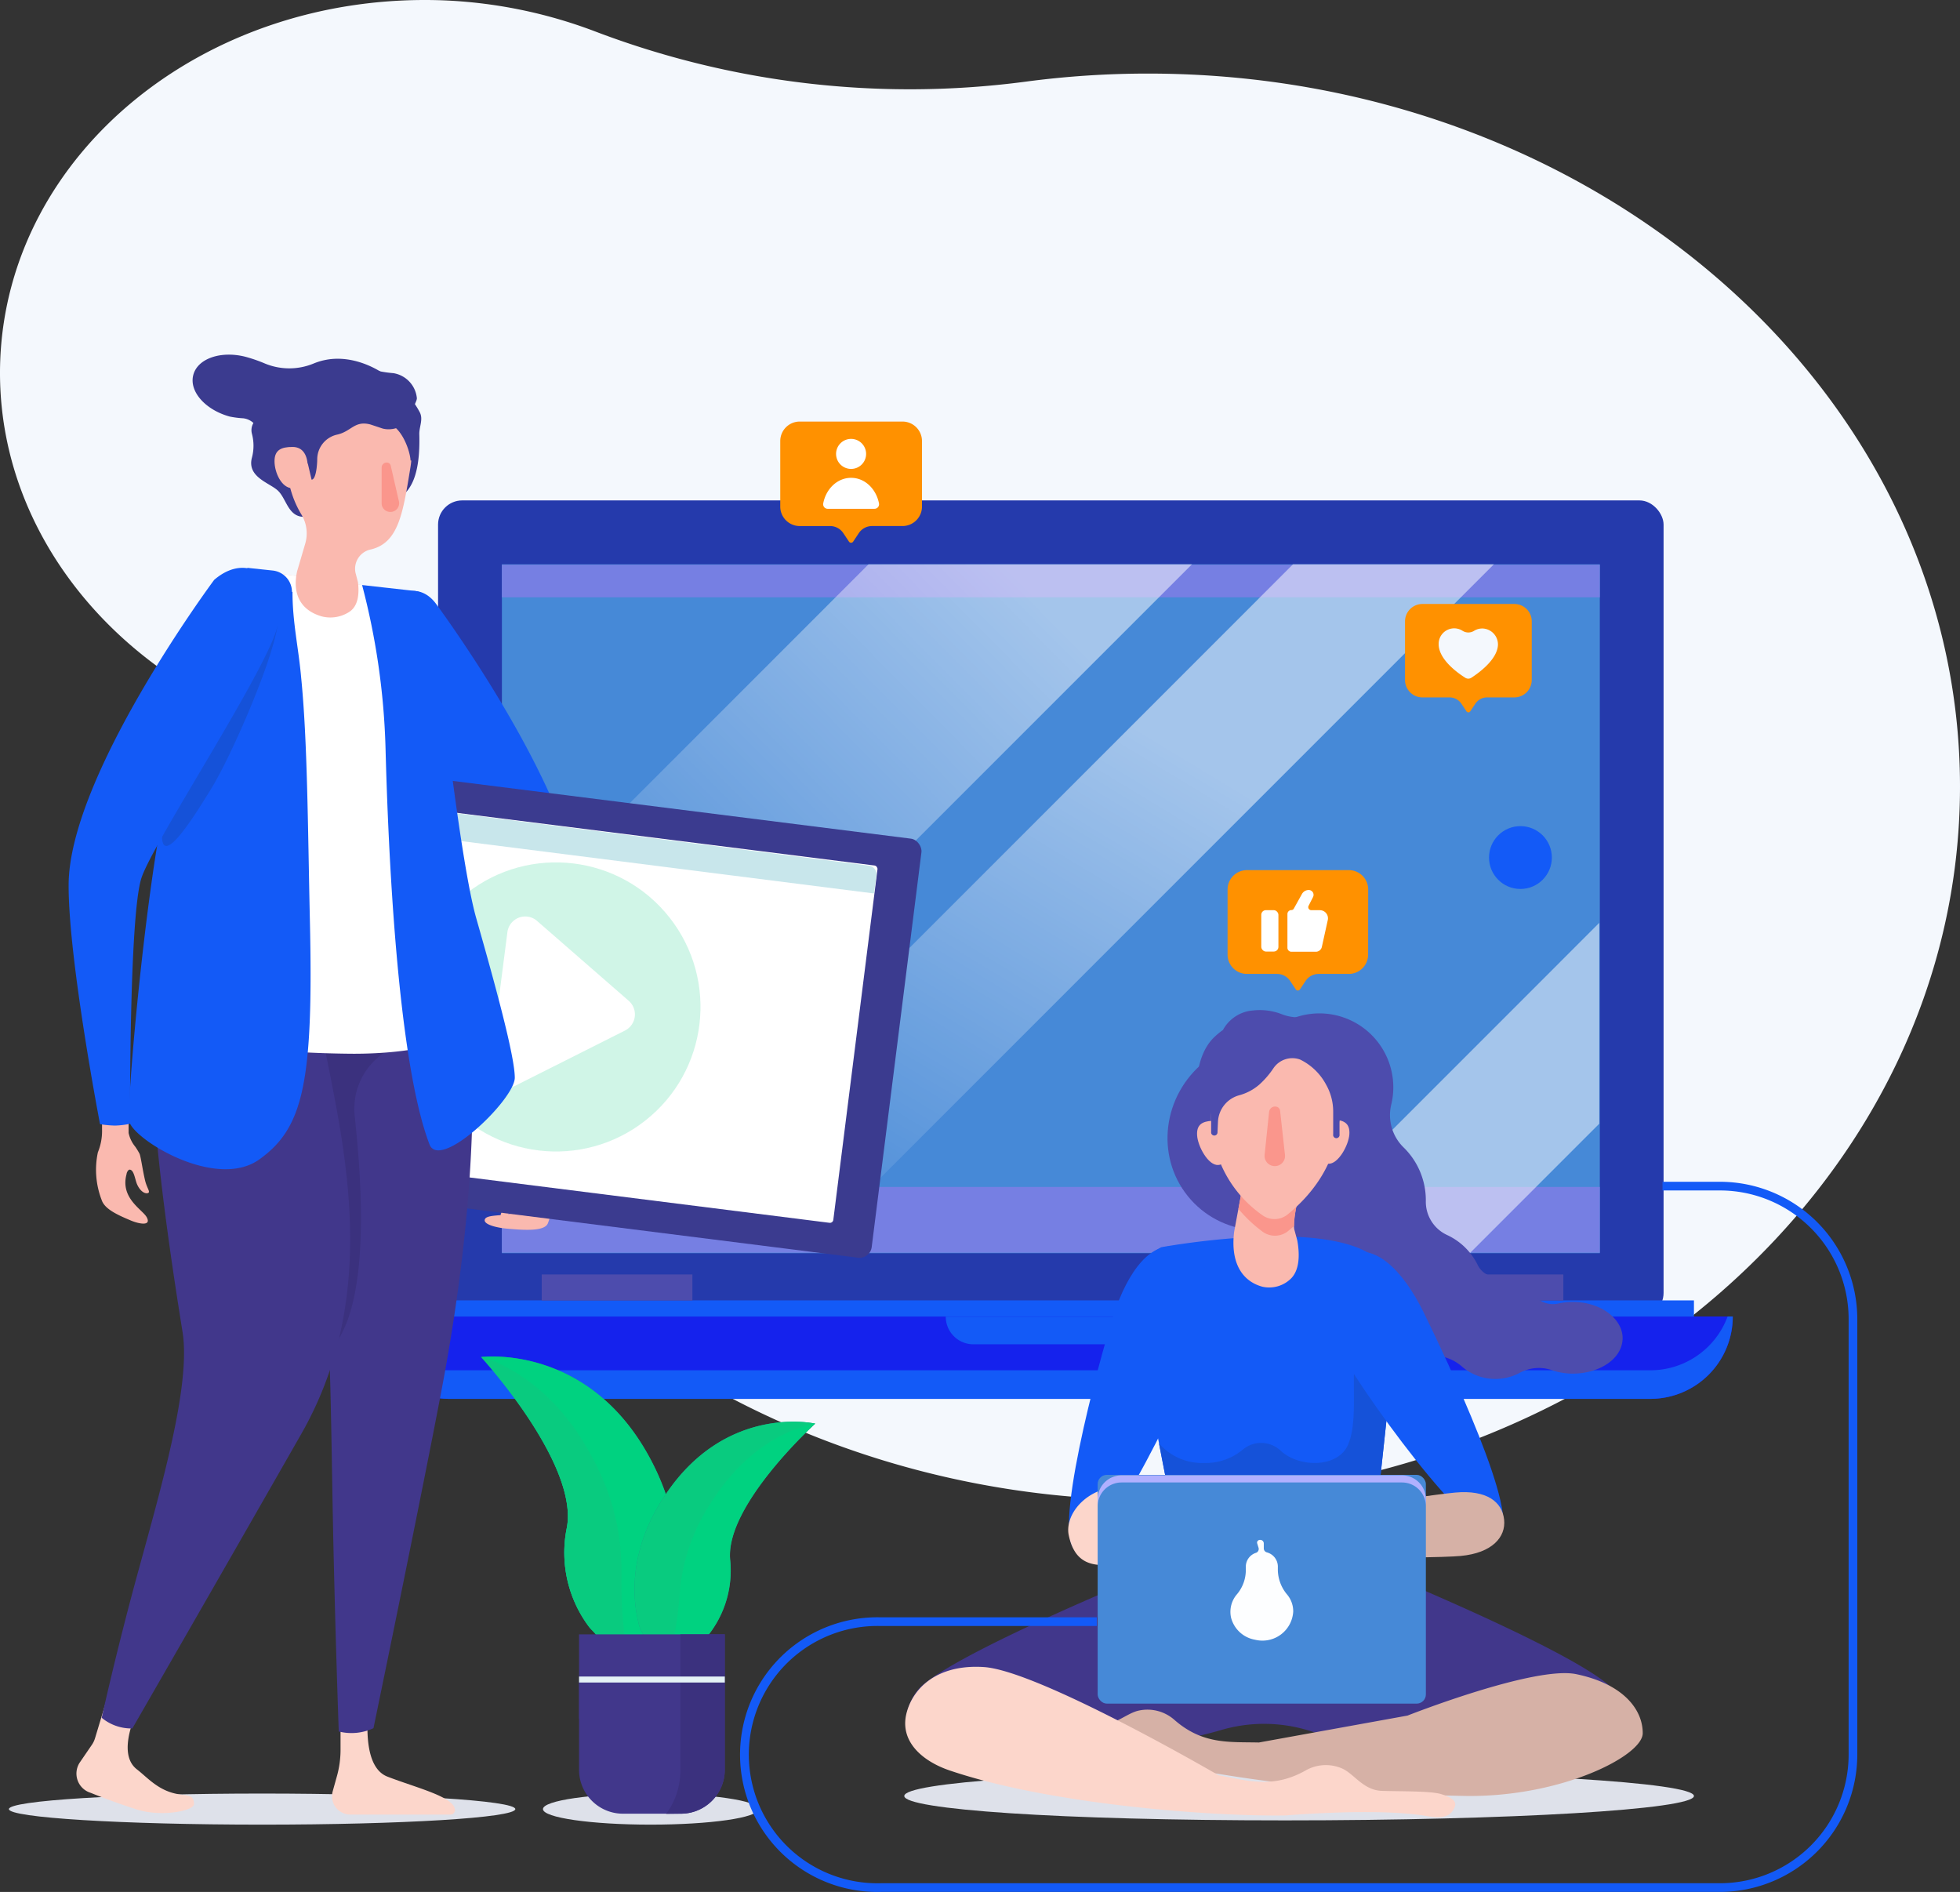<svg xmlns="http://www.w3.org/2000/svg" xmlns:xlink="http://www.w3.org/1999/xlink" width="718" height="693" viewBox="0 0 718 693"><rect x="0" y="0" width="718" height="693" fill="#333333" stroke="none"/><defs><style>.a{fill:#f4f8fd;}.b{fill:#dee1ea;}.c{fill:#253aac;}.d{fill:#4689d7;}.e{fill:#767fe3;}.f{fill:#1522ed;}.g{fill:#135af7;}.h{fill:#4d4cad;}.i,.j,.k{opacity:0.51;}.i{fill:url(#a);}.j{fill:url(#b);}.k,.m{fill:#fff;}.l{fill:#ff9100;}.n{fill:#fcd6cb;}.o{fill:#fab9af;}.p{fill:#3b3b8f;}.q{fill:#c8e6eb;}.ab,.r{fill:#09cb7f;}.r{opacity:0.19;}.s{fill:#41378b;}.t{fill:#3b317e;}.u{fill:#1552d9;}.v{fill:#fa968c;}.w{fill:#d6b1a6;}.x{fill:#b0b0ff;}.y{fill:#fdfeff;}.z{fill:#1c9585;}.aa{fill:#00d280;}.ac{fill:#e4f2f6;}</style><linearGradient id="a" x1="0.751" y1="0.019" x2="0.079" y2="0.685" gradientUnits="objectBoundingBox"><stop offset="0" stop-color="#fff"/><stop offset="1" stop-color="#fff" stop-opacity="0"/></linearGradient><linearGradient id="b" x1="0.67" y1="0.283" x2="0.149" y2="0.949" xlink:href="#a"/></defs><path class="a" d="M420.543,26.912A339.238,339.238,0,0,0,375.48,29.9,323.99,323.99,0,0,1,217.84,11.418,176.413,176.413,0,0,0,162.3.084C75.444-3.091,2.848,55.867.054,132.16-1.534,176.8,21.2,217.437,57.724,244.138A200.017,200.017,0,0,1,131.653,351.8c32.963,117.027,155.322,197.542,288.89,197.542,164.245,0,297.432-116.963,297.432-261.262S584.788,26.912,420.543,26.912Z" transform="translate(0.025 0.039)"/><path class="b" d="M186.515,212.522c0,3.18-41.529,5.692-92.726,5.692S1,215.67,1,212.522s41.5-5.692,92.726-5.692S186.515,209.374,186.515,212.522Z" transform="translate(2.258 450.126)"/><path class="b" d="M141.513,212.522c0,3.18-17.68,5.692-39.463,5.692S62.62,215.67,62.62,212.522s17.648-5.692,39.431-5.692S141.513,209.374,141.513,212.522Z" transform="translate(136.285 450.126)"/><path class="b" d="M393.726,213.257c0,4.929-67.1,8.935-149.837,8.935s-139.439-4.007-139.439-8.935,56.666-8.967,139.439-8.967S393.726,208.3,393.726,213.257Z" transform="translate(226.81 444.589)"/><rect class="c" width="448.938" height="299.133" rx="8.85" transform="translate(160.473 183.295)"/><rect class="d" width="402.194" height="252.325" transform="translate(183.859 206.696)"/><rect class="e" width="402.194" height="24.104" transform="translate(183.859 434.761)"/><rect class="e" width="402.194" height="11.956" transform="translate(183.859 206.839)"/><path class="f" d="M512.817,181.977H72.687A30.177,30.177,0,0,1,42.51,151.8H542.995A30.177,30.177,0,0,1,512.817,181.977Z" transform="translate(91.787 330.402)"/><path class="g" d="M512.817,171.581H72.687a30.177,30.177,0,0,1-28.3-19.811H42.51a30.177,30.177,0,0,0,30.177,30.273h440.1a30.177,30.177,0,0,0,30.177-30.177h-1.876A30.177,30.177,0,0,1,512.817,171.581Z" transform="translate(91.787 330.336)"/><rect class="g" width="471.929" height="5.915" transform="translate(148.607 476.317)"/><path class="g" d="M176.059,161.932H119.2A10.112,10.112,0,0,1,109.09,151.82h77.081A10.112,10.112,0,0,1,176.059,161.932Z" transform="translate(237.365 330.464)"/><rect class="h" width="55.203" height="9.54" transform="translate(198.44 466.818)"/><rect class="h" width="55.203" height="9.54" transform="translate(517.495 466.818)"/><path class="i" d="M192.1,65.09,57.97,199.25V317.415h.286L310.581,65.09Z" transform="translate(126.068 141.606)"/><path class="j" d="M69.76,317.415h73.583L395.636,65.09H322.053Z" transform="translate(151.607 141.606)"/><path class="k" d="M219.991,227.32,267.308,180V106.42L146.44,227.32Z" transform="translate(318.556 231.596)"/><path class="l" d="M117.417,41.75a7.14,7.14,0,0,0-7.14-7.14H72.64a7.14,7.14,0,0,0-7.14,7.14V65.743a7.14,7.14,0,0,0,7.14,7.14H83.752a5.816,5.816,0,0,1,4.809,2.542L90.68,78.6a.911.911,0,0,0,1.515,0l2.119-3.178a5.816,5.816,0,0,1,4.8-2.542h11.123a7.14,7.14,0,0,0,7.182-7.14Z" transform="translate(220.329 119.802)"/><path class="l" d="M151.859,90.642a7.082,7.082,0,0,0-7.082-7.082H107.432a7.082,7.082,0,0,0-7.082,7.082V114.5a7.072,7.072,0,0,0,7.082,7.072h11.033a5.769,5.769,0,0,1,4.771,2.532l2.1,3.152a.914.914,0,0,0,1.513,0l2.1-3.152a5.769,5.769,0,0,1,4.771-2.532h11.033a7.072,7.072,0,0,0,7.082-7.072Z" transform="translate(349.345 235.158)"/><path class="l" d="M206.427,58.577a6.377,6.377,0,0,0-6.386-6.377H166.329A6.377,6.377,0,0,0,160,58.577v21.46a6.377,6.377,0,0,0,6.377,6.386h9.949a5.2,5.2,0,0,1,4.3,2.274l1.895,2.842a.824.824,0,0,0,1.364,0l1.895-2.842a5.183,5.183,0,0,1,4.292-2.274h9.949a6.386,6.386,0,0,0,6.4-6.386Z" transform="translate(354.696 169.029)"/><path class="m" d="M95.806,46.087a5.5,5.5,0,1,1-5.5-5.487,5.5,5.5,0,0,1,5.5,5.487Z" transform="translate(221.471 120.159)"/><path class="m" d="M99.154,65.425a1.674,1.674,0,0,0,1.642-1.97c-1.059-5.36-5.2-9.375-10.222-9.375s-9.195,4.015-10.212,9.375A1.663,1.663,0,0,0,82,65.425Z" transform="translate(221.206 120.941)"/><path class="m" d="M135.984,101.534a2.974,2.974,0,0,0-2.879-3.657h-3.152a1.124,1.124,0,0,1-1.051-1.492l1.692-3.331a1.776,1.776,0,0,0-1.587-2.574h0a2.848,2.848,0,0,0-2.49,1.482l-2.984,5.37a.988.988,0,0,1-.862.5A1.461,1.461,0,0,0,121.21,99.3v12.252a1.461,1.461,0,0,0,1.461,1.545h8.942a2.259,2.259,0,0,0,2.207-1.765Z" transform="translate(350.408 235.514)"/><path class="a" d="M188.984,61.677a5.685,5.685,0,0,0-3.013.853,3.942,3.942,0,0,1-4.207,0A5.685,5.685,0,0,0,173,67.115c-.246,5.751,6.954,10.858,9.759,12.62a2.056,2.056,0,0,0,2.189,0c2.71-1.753,9.579-6.689,9.769-12.09a5.846,5.846,0,0,0-5.732-5.969Z" transform="translate(354.023 168.532)"/><circle class="g" cx="11.509" cy="11.509" r="11.509" transform="translate(545.469 302.601)"/><path class="n" d="M21.782,197.157,15.613,217.6a8.936,8.936,0,0,1-1.208,2.544l-4.356,6.36A7.377,7.377,0,0,0,14.023,237.7s7.727,3.18,16.822,6.074,20.987.509,20.987-1.94c0-5.469-5.088-1.145-13.61-6.837-2.862-1.908-4.738-3.911-7.346-5.946-7.314-5.756-.922-20.32,3.561-28.619a5.024,5.024,0,0,0-3.4-7.314l-2.1-.445a6.137,6.137,0,0,0-7.155,4.484Z" transform="translate(19.222 419)"/><path class="o" d="M63.116,159.414c.922-4.007,1.431-8.141,1.972-9.7a19.975,19.975,0,0,1,1.654-2.671,12.052,12.052,0,0,0,2.417-5.024v-6.869c0-3.18,1.622-5.851,4.929-5.851h0c3.625,0,5.247,3.18,4.833,6.646v4.8a20.16,20.16,0,0,0,1.495,8.363,30.94,30.94,0,0,1-1.336,17.426c-1.049,3.18-8.872,2.608-14.977,2.067-4.134-.35-9-1.654-8.109-3.5,1.367-2.862,16.408.859,13.9-8.013,0-.413-.509-1.526-1.081-1.526-1.654,0-1.94,3.625-2.735,5.406-1.113,2.512-2.894,3.53-3.975,3.18S62.607,162.307,63.116,159.414Z" transform="translate(121.66 281.439)"/><path class="g" d="M66.268,72.57S119.69,144.4,119.69,184.6c0,27.506-11.543,87.352-11.543,87.352a38.843,38.843,0,0,1-5.469.509,27.854,27.854,0,0,1-5.5-.7s.35-76.318-4.229-90.087-49.225-78.7-50.083-93.044S57.237,60.964,66.268,72.57Z" transform="translate(93.238 148.299)"/><rect class="p" width="244.089" height="154.734" rx="4.48" transform="matrix(0.992, 0.125, -0.125, 0.992, 95.971, 277.234)"/><rect class="m" width="213.689" height="131.934" rx="1.24" transform="matrix(0.992, 0.125, -0.125, 0.992, 109.622, 290.465)"/><path class="q" d="M246.064,127.915l.859-6.614a3.18,3.18,0,0,0-2.8-3.593L38.48,91.6a3.18,3.18,0,0,0-3.593,2.8l-.827,6.614Z" transform="translate(74.12 199.354)"/><circle class="r" cx="52.945" cy="52.945" r="52.945" transform="translate(129.329 359.847) rotate(-38.11)"/><path class="m" d="M56.554,160.771l6.36-49.352a6.582,6.582,0,0,1,10.843-4.134l33.612,29.287A6.614,6.614,0,0,1,106,147.447L66.189,167.48a6.582,6.582,0,0,1-9.635-6.71Z" transform="translate(122.962 230.019)"/><path class="n" d="M41.4,199.95v17.012A36,36,0,0,1,40,227.2l-1.463,5.247A6.71,6.71,0,0,0,44.9,241H81.561a1.685,1.685,0,0,0,1.749-1.4c.413-4.961-13.928-8.3-24.74-12.5-8.236-3.18-7.791-17.966-6.773-26.616a5.215,5.215,0,0,0-5.628-5.787h0A5.215,5.215,0,0,0,41.4,199.95Z" transform="translate(83.349 423.649)"/><rect class="m" width="6.284" height="15.163" rx="1.7" transform="translate(462.034 333.376)"/><path class="p" d="M22.409,48.347c1.526-6.01,10.017-9,19.079-6.71a55.3,55.3,0,0,1,7.25,2.512,23.309,23.309,0,0,0,17.68,0,22.991,22.991,0,0,1,8.84-1.781c12.91,0,25.089,9.985,30.114,19.588,1.367,2.576-.223,5.31-.159,8.077.827,30.241-14.246,25.6-30.622,25.6s-28.047-9.54-28.047-22.641V71.306a6.614,6.614,0,0,0-5.819-7.123,34.309,34.309,0,0,1-4.961-.636C26.829,61.1,20.851,54.357,22.409,48.347Z" transform="translate(48.39 89.034)"/><path class="o" d="M133.653,233.725,110.916,73.967,49.576,65.54,17.65,232.58Z" transform="translate(38.553 142.65)"/><path class="s" d="M32.64,122.822l67.923-5.692s6.837,49.479-10.335,139.025c-8.013,42.007-24.644,122.267-24.644,122.267a19.079,19.079,0,0,1-12.72,1.208s-1.272-35.392-2.067-73.519c-.731-36.569-.954-75.65-3.18-88.433C42.625,191.571,32.64,122.822,32.64,122.822Z" transform="translate(71.23 254.589)"/><path class="t" d="M75.96,123.722a24.708,24.708,0,0,0-17.267,26.33c2.957,27.411,4.865,65.379-6.36,82.328-3.72,5.6-2.608-5.819-4.929-18.6C42.667,187.669,32.65,118.92,32.65,118.92Z" transform="translate(71.252 258.791)"/><path class="s" d="M92.332,130.477c7.028,37.682,22.7,94-7.5,146.911S22.915,385.314,22.915,385.314A16.981,16.981,0,0,1,11.69,381.4s5.279-24.008,12.942-52.023c8.745-32.022,19.843-69.735,16.663-89.387-5.946-36.823-12.72-85.857-10.684-109.707S88.644,110.793,92.332,130.477Z" transform="translate(25.561 247.792)"/><path class="m" d="M133.535,236.014a5.978,5.978,0,0,0,3.18-6.36l-24.93-155.72L50.38,65.54,17.4,229.941a5.6,5.6,0,0,0,4.484,6.678,389.221,389.221,0,0,0,69.958,6.709C114.71,243.328,127.684,238.717,133.535,236.014Z" transform="translate(37.749 142.643)"/><path class="g" d="M74.753,74.3c0,11.225,2.194,20.256,3.18,31.417,2.29,22.927,2.417,53.359,3.18,88.369,1.4,60.259-2.449,76.572-18.507,88.083s-46.776-7.7-47.7-14.119,5.978-85.189,13.769-119.342,29.6-83.218,29.6-83.218l9.254.986A7.886,7.886,0,0,1,74.562,74.3Z" transform="translate(32.393 142.503)"/><path class="u" d="M36.5,146.435C44.064,134.383,61.14,95.111,61.14,84.013L49.343,65.57s-20.956,49.861-28.619,84.013S28.324,159.759,36.5,146.435Z" transform="translate(40.695 142.754)"/><path class="g" d="M41.75,67.47a262.6,262.6,0,0,1,8.586,59.814c.922,34.979,4.134,113.65,16.09,145.035,3.784,9.985,31.258-16.472,31.258-24.39s-7.25-34.343-14.119-58.415C78,170.085,70.528,104.738,67.984,80.253c-.6-5.5-1.431-9.858-6.932-10.621Z" transform="translate(90.897 146.819)"/><path class="p" d="M35.174,48.073a5.12,5.12,0,0,0-5.978,6.36,16.949,16.949,0,0,1,0,8.681c-1.94,7.187,6.519,9.254,9.54,12.147s3.657,9.031,8.84,9.54,17.14-4.07,17.076-9.158C64.684,71.6,47.957,51.253,35.174,48.073Z" transform="translate(63.099 104.484)"/><path class="o" d="M52.129,45.05c-13.674,0-18.793,9.762-19.079,27.792a36.632,36.632,0,0,0,5.374,17.712,13.324,13.324,0,0,1,1.272,10.43L36.707,111.16c-2.035,9.54,2.449,14.628,9.063,16.5a12.72,12.72,0,0,0,10.048-1.654c3.4-2.194,3.689-6.9,3.18-10.907l-.763-2.926a7.187,7.187,0,0,1,5.183-8.967c10.525-2.321,12.052-13.292,14.85-30.368C81.13,55.035,65.835,45.05,52.129,45.05Z" transform="translate(72.124 98.124)"/><path class="p" d="M83.867,54.588A10.271,10.271,0,0,0,75.25,45.4a44.107,44.107,0,0,1-5.5-.795L54.9,41.9c-9.54,0-25.153,5.374-23.181,19.079L33.4,70.265a9.19,9.19,0,0,0,7.918,7.5h0a1.972,1.972,0,0,1,1.685,0A2,2,0,0,1,44.055,79.1l1.24,5.31c1.685,0,2.067-5.756,2.067-7.441a9.285,9.285,0,0,1,7.314-9.063c5.247-1.177,6.36-5.279,12.243-3.689l4.388,1.463c5.024,1.336,11.352-2.29,11.352-7.473C82.659,57.386,83.867,55.605,83.867,54.588Z" transform="translate(68.846 91.283)"/><path class="o" d="M43.779,59.078c0,4.2-1.558,7.568-5.565,7.568S31.6,60.922,31.6,56.725s2.576-5.215,6.614-5.215S43.779,54.912,43.779,59.078Z" transform="translate(68.963 112.2)"/><path class="v" d="M50.36,67.652A3.18,3.18,0,0,1,47.18,71.4h0A3.18,3.18,0,0,1,44,68.447V55.186a1.844,1.844,0,0,1,1.876-1.876,1.463,1.463,0,0,1,1.463,1.177Z" transform="translate(95.805 116.116)"/><path class="p" d="M44.65,49.731c5.342,1.4,8.363,10.239,8.522,13.737h.159a2,2,0,0,0,1.972-2V55.741c0-.986-2.989-7.441-3.975-7.441Z" transform="translate(97.219 105.216)"/><path class="o" d="M29.013,156.775c-.954-4.038-1.463-8.172-2-9.73a23.789,23.789,0,0,0-1.622-2.671,11.7,11.7,0,0,1-2.417-5.024v-6.869c0-3.18-1.622-5.851-4.929-5.851h0c-3.593,0-5.247,3.18-4.8,6.646v4.833a20.479,20.479,0,0,1-1.526,8.331,30.686,30.686,0,0,0,1.367,17.426c1.018,3.18,5.183,5.279,10.875,7.632,2.767,1.145,7.441,2.1,5.66-1.24-1.495-2.83-9.858-6.964-7.377-15.9,0-.445.541-1.526,1.081-1.558,1.654,0,1.972,3.625,2.767,5.406,1.113,2.512,2.862,3.53,3.943,3.18S29.681,159.606,29.013,156.775Z" transform="translate(24.138 275.625)"/><path class="g" d="M61.207,69.888S7.753,141.722,7.88,181.948c0,27.506,11.511,87.32,11.511,87.32a38.958,38.958,0,0,0,5.5.509,29.1,29.1,0,0,0,5.5-.668s-.382-76.477,4.2-90.118,47.73-78.83,49.988-93.012C87,70.937,74.4,58.568,61.207,69.888Z" transform="translate(17.256 142.506)"/><path class="h" d="M263.643,222.562a24.674,24.674,0,0,0-5.183.541,9.094,9.094,0,0,1-9.094-2.989,18.6,18.6,0,0,0-13.61-6.646,7.95,7.95,0,0,1-7-4.42,23.436,23.436,0,0,0-11.225-11,13.419,13.419,0,0,1-7.791-12.4,27.03,27.03,0,0,0-8.013-19.556,16.535,16.535,0,0,1-4.674-15.741,26.773,26.773,0,0,0,.445-10.589A27.061,27.061,0,1,0,161,169.171a27.029,27.029,0,0,0,21.814,43.183,21.78,21.78,0,0,0,2.894-.159A23.341,23.341,0,0,0,210.475,242.4a15.708,15.708,0,0,1,12.37,3.72,18.761,18.761,0,0,0,21.083,2.512,14.818,14.818,0,0,1,11.829-1.145c11.1,4.038,26.075-1.431,26.075-11.8C281.705,228.572,273.628,222.562,263.643,222.562Z" transform="translate(312.578 254.321)"/><path class="s" d="M362.22,229.373c-18.6-15.9-101.757-48.97-101.757-48.97-6.36-2.608-41.116-2.83-46.872-.254,0,0-85.857,34.12-103.124,49.288-4.134,3.657-7.409,11.861-5.215,17.235,5.183,12.465,78.893,9.54,114.731-.954a55.68,55.68,0,0,1,32.244.191c37.173,11.575,114.635,16.853,120.264,4.325C375.035,244.891,374.3,239.708,362.22,229.373Z" transform="translate(227.276 387.993)"/><path class="w" d="M142.587,211.686c6.678,1.177,11.13-3.911,15.9-4.993a14.913,14.913,0,0,1,13.26,3.466c10.335,9,20.065,7.95,30.845,8.2l54.44-9.858s46.586-18.38,61.849-15.168c16.949,3.53,24.326,12.72,24.326,21.623,0,8.268-29.541,23.277-64.2,22.991A633.5,633.5,0,0,1,175.34,227.713s-55.871-14.214-56.411-16.758S135.909,210.51,142.587,211.686Z" transform="translate(258.571 419.894)"/><path class="h" d="M157.7,176.342a1.272,1.272,0,0,1,1.049,1.208,11.321,11.321,0,0,0,2.608,6.9,11.67,11.67,0,0,0,8.9,4.229,5.342,5.342,0,0,1,4.643,2.894,9.54,9.54,0,0,0,3.18,3.5,10.112,10.112,0,0,0,10.239.636,9.856,9.856,0,0,0,3.18-2.576,8.363,8.363,0,0,1,6.678-3.18,10.112,10.112,0,0,0,10.653-10.907,9.826,9.826,0,0,0-2.035-6.36,6.614,6.614,0,0,1-1.526-4.992,8.268,8.268,0,0,0-1.844-6.36,7.981,7.981,0,0,0-3.53-2.48,5.788,5.788,0,0,1-3.4-6.869c.286-1.145.541-2.353.731-3.625,1.558-10.939-9.095-21.56-9.095-21.56h0a6.932,6.932,0,0,1-8.395-1.844l-4.07-4.929a1.177,1.177,0,0,0-1.844,1.431l2.544,3.371a10.557,10.557,0,0,1,0,12.338,18.6,18.6,0,0,0-3.18,7.759,31.45,31.45,0,0,0-.191,7.886,8.268,8.268,0,0,1-5.406,8.713,21.146,21.146,0,0,1-13.26-.954,19.906,19.906,0,0,1-8.3-5.978l-5.342-6.36a1.152,1.152,0,0,0-1.781,1.463l2.7,3.18a6.582,6.582,0,0,1,1.431,3.975C143.361,163.749,148.195,174.466,157.7,176.342Z" transform="translate(301.665 260.483)"/><ellipse class="h" cx="35.678" cy="34.502" rx="35.678" ry="34.502" transform="translate(413.485 411.213) rotate(-38.81)"/><path class="g" d="M194.866,275.29l-19.588.6c-13.228.382-24.74-2.48-26.107-15.645l-18.825-96.637c-.254-6.964,5.31-13.8,11.479-17.044,0,0,54.44-10.08,75.618,1.908l1.685.6A19.588,19.588,0,0,1,229.145,165.3l-10.112,93.9C217.952,271.983,207.681,274.908,194.866,275.29Z" transform="translate(283.56 310.283)"/><path class="u" d="M218.371,146.54c-.763,1.336-1.59,2.608-2.449,3.848a58.924,58.924,0,0,0-10.78,32.594c-.254,10.176.8,20.86-2.29,27.57-3.752,8.172-17.458,8.2-24.231,2.258l-.223-.191a10.43,10.43,0,0,0-13.833-.636,21.274,21.274,0,0,1-14.373,5.024,20.892,20.892,0,0,1-16.5-7.187l8.172,41.975c1.367,13.165,12.879,15.9,26.107,15.645l19.588-.6c12.72-.382,23.086-3.18,24.167-16.09l10.112-93.9a17.9,17.9,0,0,0-3.466-10.3Z" transform="translate(290.863 318.861)"/><path class="g" d="M173.238,175.182c-5.438,17.012-37.014,83.218-46.967,80.038s7.791-68.813,13.228-85.857,14.373-28.238,24.326-25.089S178.644,158.17,173.238,175.182Z" transform="translate(268.283 312.789)"/><path class="g" d="M156.987,177.408c7.886,16.058,50.4,74.855,59.75,70.276s-19.334-64.87-27.188-80.928S171.2,140.9,161.82,145.513,149.228,161.381,156.987,177.408Z" transform="translate(332.083 314.163)"/><path class="w" d="M225.294,172.219c-11.607,1.049-84.395,11.67-83.822,18.094s74.346,6.2,85.857,5.12,16.6-6.9,15.9-13.324S236.933,171.138,225.294,172.219Z" transform="translate(307.768 374.489)"/><path class="o" d="M169.244,134.32H143.805a20.287,20.287,0,0,1,1.177,11.289l-2.449,13.133c-1.495,12.147,3.466,18.38,10.4,20.224A11.384,11.384,0,0,0,163.2,176.1c3.371-3.18,3.371-9.094,2.449-14.119l-.986-3.625C163.234,153.495,169.244,134.32,169.244,134.32Z" transform="translate(309.577 292.357)"/><path class="v" d="M168.189,134.32H142.75a20.287,20.287,0,0,1,1.177,11.289l-.89,4.8a50.463,50.463,0,0,0,8.681,8.236,7.664,7.664,0,0,0,9.7-.254c.636-.541,1.336-1.113,2.035-1.749C163.26,150.092,168.189,134.32,168.189,134.32Z" transform="translate(310.632 292.373)"/><path class="o" d="M148.991,136.17c.254,4.007.477,9.031-3.18,9.254s-7.473-6.837-7.727-10.844,1.94-5.12,5.469-5.342S148.736,132.195,148.991,136.17Z" transform="translate(300.449 281.298)"/><path class="o" d="M152.285,136.04c-.254,4.007-.477,9.031,3.18,9.222s7.473-6.837,7.727-10.812-1.94-5.12-5.469-5.342S152.54,131.97,152.285,136.04Z" transform="translate(331.118 281.015)"/><path class="o" d="M186.317,148.586c0,17.648-11.607,29.7-18.38,35.233a7.664,7.664,0,0,1-9.7.286A43.883,43.883,0,0,1,139.7,148.968c0-20.669,11.257-29.128,23.5-29.128S186.317,127.885,186.317,148.586Z" transform="translate(303.977 260.836)"/><path class="v" d="M153.326,145.249a3.721,3.721,0,0,1-4.1,4.134h0a3.752,3.752,0,0,1-3.371-3.911l1.654-15.9a2.322,2.322,0,0,1,.8-1.495,2.226,2.226,0,0,1,1.654-.477,1.749,1.749,0,0,1,1.59,1.59Z" transform="translate(317.389 277.723)"/><path class="h" d="M193.185,127.924h0c2.035-2.735-3.625-11.893-13.61-9.317h0a17.013,17.013,0,0,1-10.653-.763,22.261,22.261,0,0,0-10.176-1.24,13.737,13.737,0,0,0-11.034,7.155,27.7,27.7,0,0,0-2.862,2.321c-8.2,7.409-6.741,22.259-6.741,22.259h0a6.646,6.646,0,0,1,5.279,6.36v6.741a1.177,1.177,0,0,0,2.321,0l.191-4.229a10.557,10.557,0,0,1,7.759-9.54,18.6,18.6,0,0,0,7.409-3.943,31.8,31.8,0,0,0,5.151-5.978,8.363,8.363,0,0,1,9.73-3.18,21.369,21.369,0,0,1,9.54,9.19,20,20,0,0,1,2.608,9.889v8.363a1.177,1.177,0,1,0,2.321,0v-4.229a6.36,6.36,0,0,1,1.431-3.943c4.325-5.533,7.441-16.885,1.3-24.422a1.3,1.3,0,0,1,.032-1.495Z" transform="translate(300.285 253.513)"/><path class="n" d="M231.508,181.112a31.8,31.8,0,0,0-4.9-9.921c-2.067-2.353-10.653-.286-15.645,1.176a23.212,23.212,0,0,1-7.7.89c-19.079-.954-55.68-.445-64.17,1.208-11.448,2.258-17.012,11.257-15.677,17.585,2.131,10.112,8.268,12.4,19.715,10.144a426.515,426.515,0,0,0,60.068-20.606,28.015,28.015,0,0,1,15.359-2.226Z" transform="translate(268.09 370.269)"/><path class="n" d="M300.849,238.882c-3.816-1.208-14.977-.986-21.75-1.208s-10.08-6.074-14.4-8.109a14.914,14.914,0,0,0-13.674.7c-11.956,6.678-21.242,3.657-31.8,1.685,0,0-65.506-38.159-85.857-39.622-17.267-1.145-25.821,7.759-28.237,16.186-3.18,10.621,5.247,18.189,15.709,21.719,37.141,12.561,96.637,16.885,123.062,16.44,0,0,33.993-2.926,51.96.286,6.8,1.24,8.776-.827,9.826-3.18S304.633,240.059,300.849,238.882Z" transform="translate(227.145 418.296)"/><rect class="d" width="120.232" height="83.79" rx="3.37" transform="translate(402.104 540.222)"/><path class="x" d="M238.117,170.12H135.375a8.745,8.745,0,0,0-8.745,8.745v2.608a8.745,8.745,0,0,1,8.745-8.745H238.117a8.745,8.745,0,0,1,8.745,8.745v-2.608a8.745,8.745,0,0,0-8.745-8.745Z" transform="translate(275.474 370.281)"/><path class="y" d="M162.726,197.676a14.373,14.373,0,0,1-3.434-8.872v-1.558a5.406,5.406,0,0,0-4.007-5.056,1.526,1.526,0,0,1-1.145-1.431v-1.908a1.3,1.3,0,0,0-1.367-1.24,1.081,1.081,0,0,0-.859.382.922.922,0,0,0-.191.89l.509,1.654a1.494,1.494,0,0,1-1.049,1.844,5.342,5.342,0,0,0-3.625,4.929v1.081a13.8,13.8,0,0,1-3.18,9.063,9.826,9.826,0,0,0-2.226,8.649,11,11,0,0,0,8.776,8.077,11.289,11.289,0,0,0,13.992-10.271A9.54,9.54,0,0,0,162.726,197.676Z" transform="translate(308.818 386.428)"/><path class="g" d="M444.5,396.476H137.1a50.306,50.306,0,1,1,0-100.58h79.116v3.18H137.1a47.126,47.126,0,1,0,0,94.22H444.5A47.19,47.19,0,0,0,491.63,346.17V186.634A47.158,47.158,0,0,0,444.5,139.54H423.452v-3.18H444.5a50.338,50.338,0,0,1,50.306,50.274V346.17A50.37,50.37,0,0,1,444.5,396.476Z" transform="translate(185.572 296.508)"/><path class="z" d="M55.55,156.682s35.742,39.24,31.163,62.644a45.282,45.282,0,0,0,8.141,36.155,16.758,16.758,0,0,0,28.937-5.5c4.2-12.72,6.105-32.34-6.36-55.807C94.822,151.562,55.55,156.682,55.55,156.682Z" transform="translate(120.91 340.389)"/><path class="aa" d="M55.55,156.682s35.742,39.24,31.163,62.644a45.282,45.282,0,0,0,8.141,36.155,16.758,16.758,0,0,0,28.937-5.5c4.2-12.72,6.105-32.34-6.36-55.807C94.822,151.562,55.55,156.682,55.55,156.682Z" transform="translate(120.91 340.389)"/><path class="ab" d="M86.909,219.216a45.282,45.282,0,0,0,8.141,36.155,11.878,11.878,0,0,0,1.018,1.145,15.9,15.9,0,0,1,4.42,9.858v1.367h8.9a165.072,165.072,0,0,1-2.449-29.287v-5.088h0A85.031,85.031,0,0,0,96.576,194c-11.8-22.673-27.506-32.912-40.289-37.459H55.46S91.488,195.812,86.909,219.216Z" transform="translate(120.721 340.498)"/><path class="z" d="M139.374,164.7s-33.1,29.955-31.163,49.924a38.159,38.159,0,0,1-9.794,29.637A14.087,14.087,0,0,1,74.5,237.142c-2.512-11.034-2.512-27.57,9.858-46.2C106.748,157.231,139.374,164.7,139.374,164.7Z" transform="translate(159.273 356.757)"/><path class="ab" d="M139.374,164.7s-33.1,29.955-31.163,49.924a38.159,38.159,0,0,1-9.794,29.637A14.087,14.087,0,0,1,74.5,237.142c-2.512-11.034-2.512-27.57,9.858-46.2C106.748,157.231,139.374,164.7,139.374,164.7Z" transform="translate(159.273 356.757)"/><path class="aa" d="M84.656,251a13.546,13.546,0,0,1,4.1-6.36,11.794,11.794,0,0,0,.922-.859,38.158,38.158,0,0,0,9.794-29.637c-1.94-19.97,31.163-49.924,31.163-49.924h-.668c-11.1,2.767-25.089,10.08-36.791,28.11a71.517,71.517,0,0,0-11.893,32.117h0c0,1.463-.254,2.894-.286,4.261a136.738,136.738,0,0,1-3.88,22.259Z" transform="translate(167.839 357.24)"/><path class="s" d="M103.921,254.187a16.09,16.09,0,0,0,16.249-15.645V188.49H66.78v50.052a16.09,16.09,0,0,0,16.249,15.645Z" transform="translate(145.346 410.146)"/><path class="t" d="M82.035,254.187a16.09,16.09,0,0,0,16.249-15.645V188.49H82.035v49.861a26.489,26.489,0,0,1-5.215,15.9Z" transform="translate(167.202 410.146)"/><rect class="s" width="36.793" height="13.228" transform="translate(212.134 616.285)"/><rect class="ac" width="53.391" height="2.194" transform="translate(212.126 614.091)"/></svg>